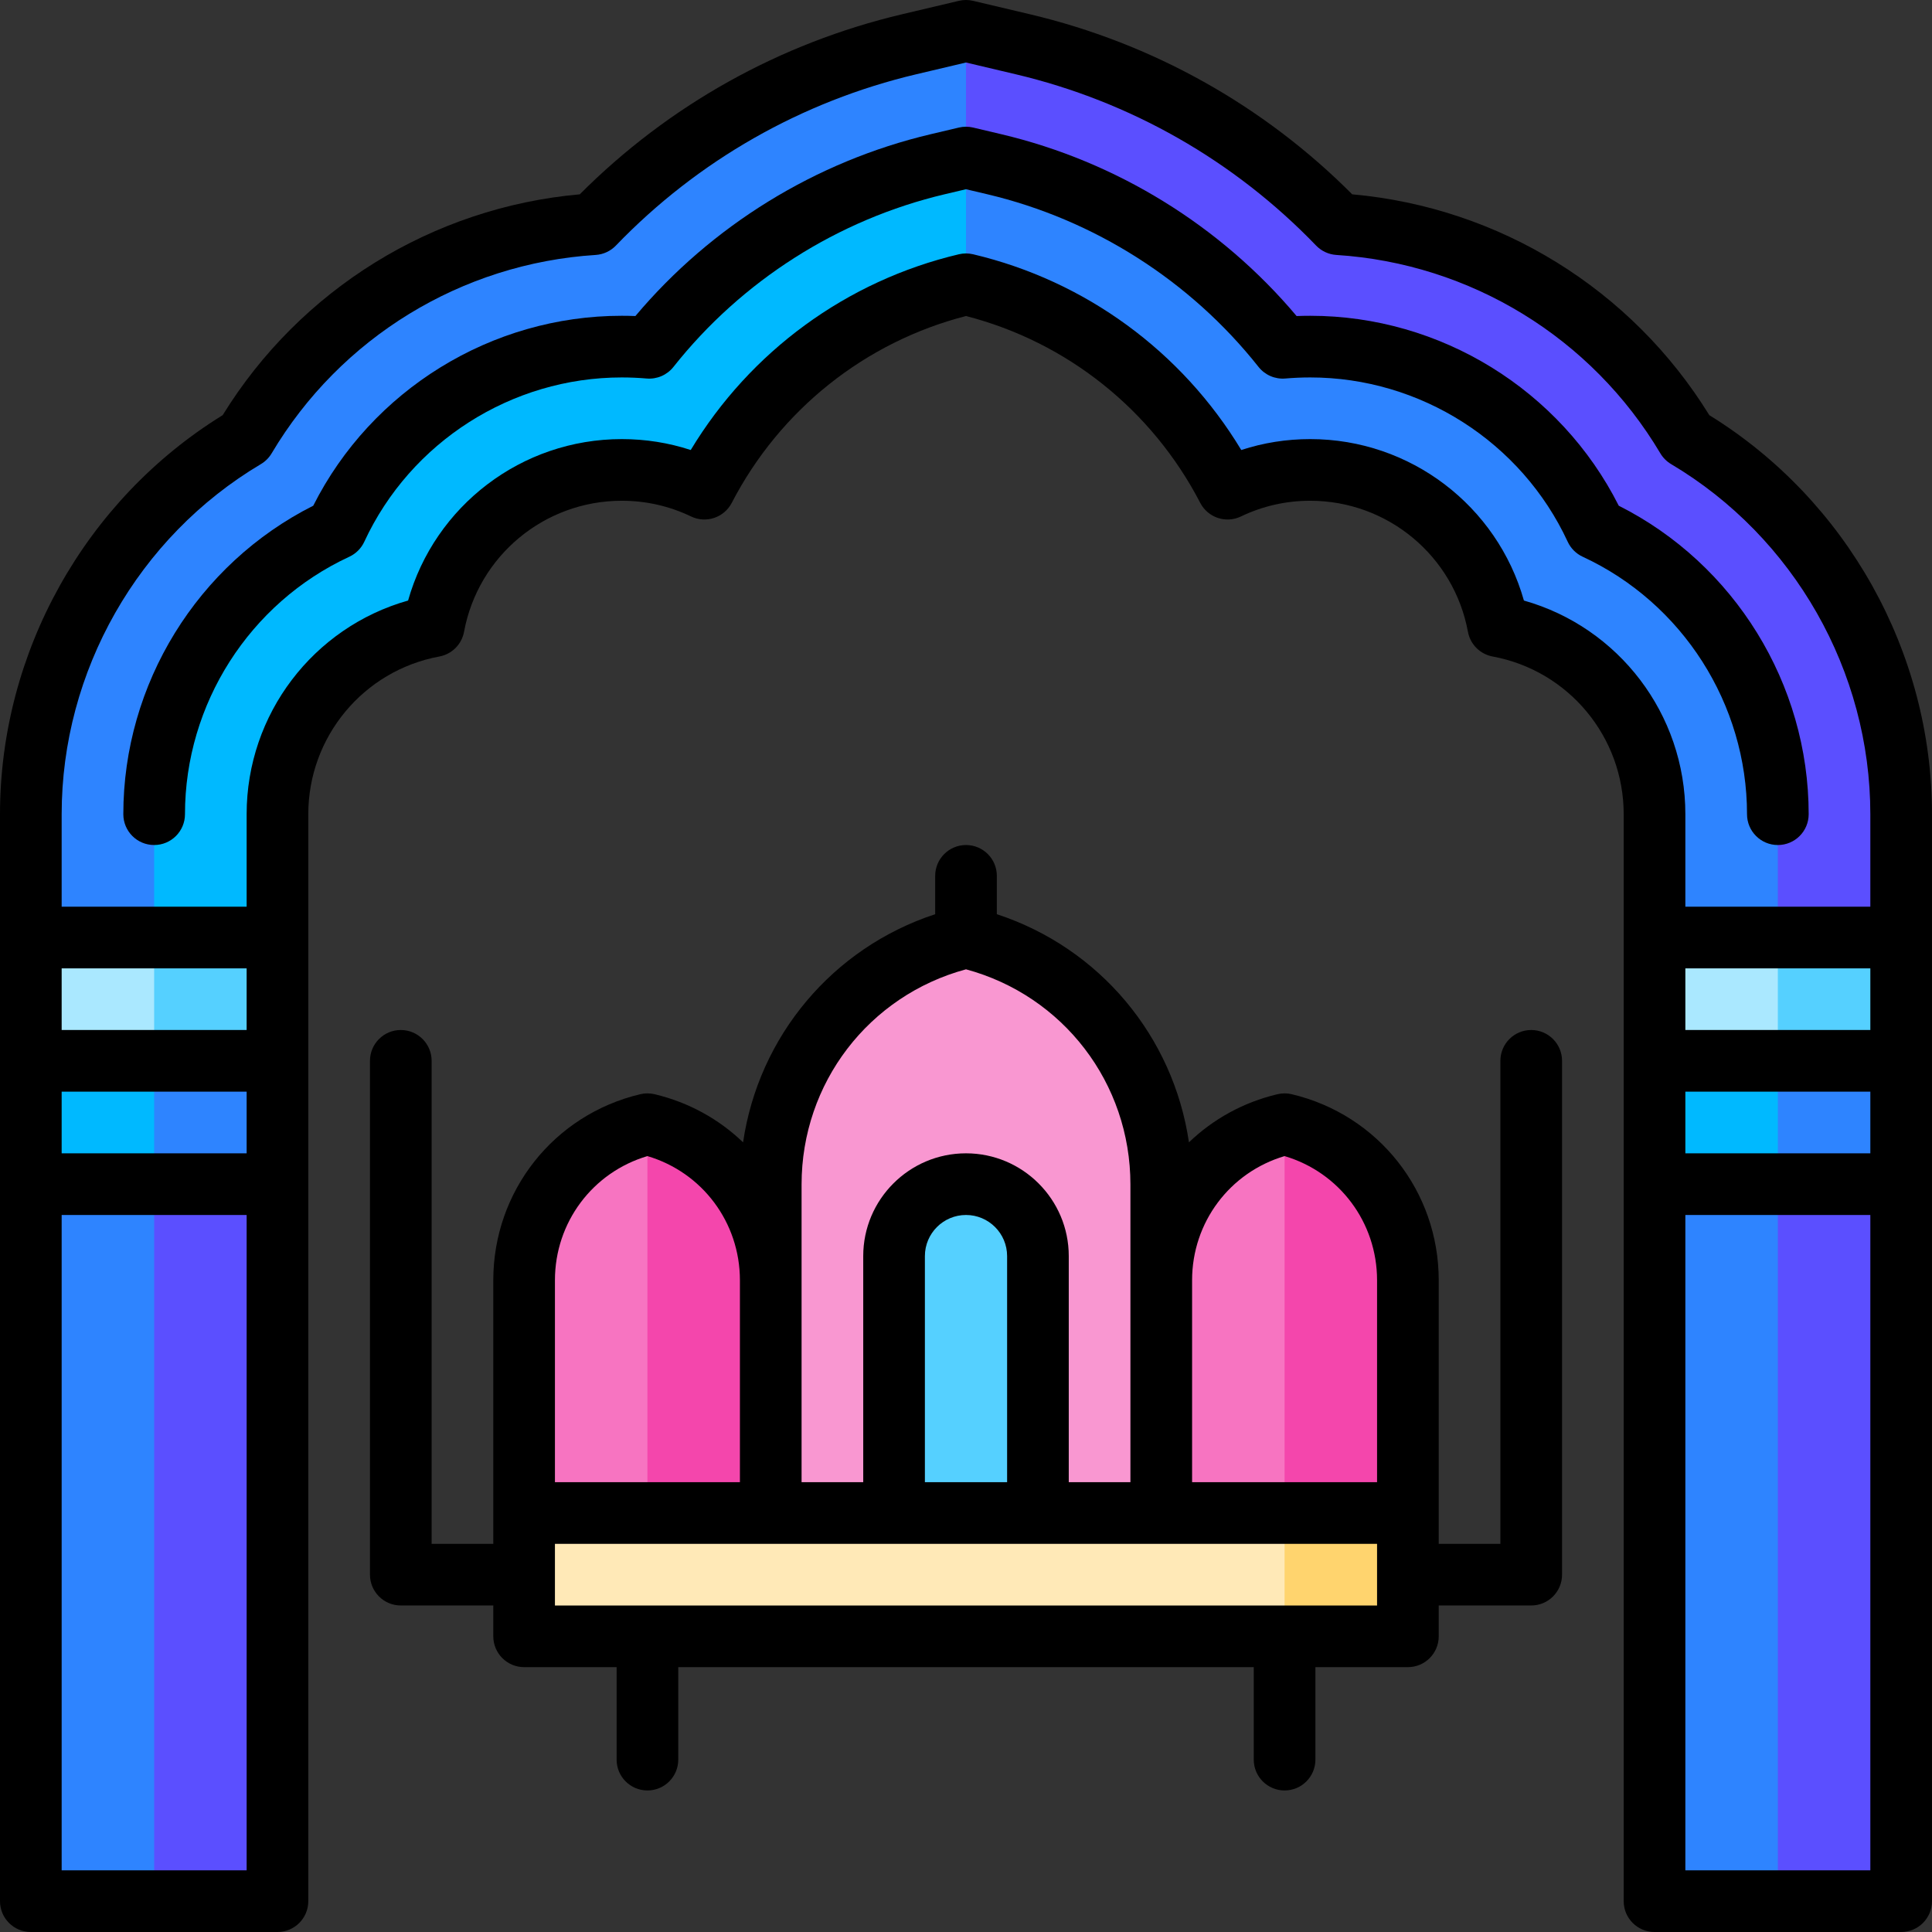 <?xml version="1.0" encoding="iso-8859-1"?>
<!-- Uploaded to: SVG Repo, www.svgrepo.com, Generator: SVG Repo Mixer Tools -->
<svg version="1.1" id="Layer_1" xmlns="http://www.w3.org/2000/svg" xmlns:xlink="http://www.w3.org/1999/xlink" 
	 viewBox="0 0 512.001 512.001" xml:space="preserve">
<rect x="0" y="0" width="512.001" height="512.001" fill="#333333" stroke="none"/>
<polygon style="fill:#55D0FF;" points="73.532,248.455 73.532,281.136 29.958,292.029 29.958,237.561 "/>
<polygon style="fill:#AAE8FF;" points="40.851,237.561 40.851,292.029 8.171,281.136 8.171,248.455 "/>
<polygon style="fill:#55D0FF;" points="503.83,248.455 503.83,281.136 460.256,292.029 460.256,237.561 "/>
<polygon style="fill:#AAE8FF;" points="471.149,237.561 471.149,292.029 438.468,281.136 438.468,248.455 "/>
<polygon style="fill:#2E84FF;" points="503.83,281.136 503.83,313.816 460.256,324.71 471.149,281.136 "/>
<polygon style="fill:#00B9FF;" points="471.149,281.136 471.149,324.71 438.468,313.816 438.468,281.136 "/>
<polygon style="fill:#2E84FF;" points="73.532,281.136 73.532,313.816 29.958,324.71 40.851,281.136 "/>
<polygon style="fill:#00B9FF;" points="40.851,281.136 40.851,324.71 8.171,313.816 8.171,281.136 "/>
<path style="fill:#5B4FFF;" d="M447.042,115.967c-19.205-32.332-53.488-54.076-92.378-56.56
	c-22.495-23.367-51.407-40.067-83.63-47.681L256,8.174l-21.787,33.574l172.119,92.46l64.817,114.247h32.681v-32.681
	C503.83,173.844,481.411,136.381,447.042,115.967z"/>
<g>
	<path style="fill:#2E84FF;" d="M64.959,115.967c19.205-32.332,53.488-54.076,92.378-56.56
		c22.495-23.367,51.407-40.067,83.63-47.681L256,8.174v33.574L105.668,145.102L40.851,248.455H8.171v-32.681
		C8.171,173.844,30.59,136.381,64.959,115.967z"/>
	<path style="fill:#2E84FF;" d="M471.149,237.561v10.894h-32.681v-32.681c0-24.827-17.855-45.47-41.407-49.827
		c-4.368-23.563-25.001-41.407-49.827-41.407c-7.843,0-15.273,1.776-21.907,4.967C311.394,102.611,286.208,82.469,256,75.333
		l-10.894-16.793L256,41.748v1.776c30.469,7.201,64.795,24.467,83.935,48.64c2.418-0.207,4.848-0.305,7.299-0.305
		c33.062,0,62.257,19.402,75.634,48.27c28.879,13.377,48.281,42.583,48.281,75.645L471.149,237.561L471.149,237.561z"/>
</g>
<path style="fill:#00B9FF;" d="M256,41.748v33.585c-30.208,7.135-55.394,27.278-69.327,54.174
	c-6.634-3.192-14.064-4.967-21.907-4.967c-24.827,0-45.459,17.844-49.827,41.407c-23.552,4.357-41.407,25.001-41.407,49.827v32.681
	H40.851v-10.894v-21.787c0-33.062,19.402-62.268,48.281-75.645c13.377-28.868,42.572-48.27,75.634-48.27
	c2.451,0,4.88,0.098,7.299,0.305c19.14-24.173,53.466-41.439,83.935-48.64V41.748z"/>
<g>
	<polygon style="fill:#5B4FFF;" points="73.532,313.816 73.532,503.834 40.851,503.834 19.064,408.825 40.851,313.816 	"/>
	<polygon style="fill:#5B4FFF;" points="503.83,313.816 503.83,503.834 471.149,503.834 449.362,408.825 471.149,313.816 	"/>
</g>
<g>
	<rect x="8.171" y="313.813" style="fill:#2E84FF;" width="32.681" height="190.017"/>
	<rect x="438.468" y="313.813" style="fill:#2E84FF;" width="32.681" height="190.017"/>
</g>
<path style="fill:#F446AC;" d="M373.107,339.297v72.562h-54.468l21.787-113.936C359.163,302.356,373.107,319.187,373.107,339.297z"
	/>
<path style="fill:#F774C1;" d="M340.426,297.923v113.936h-54.468l21.787-72.562C307.745,319.187,321.689,302.356,340.426,297.923z"
	/>
<path style="fill:#F446AC;" d="M204.256,339.297l21.787,72.562h-76.255l21.787-113.936
	C190.312,302.356,204.256,319.187,204.256,339.297z"/>
<path style="fill:#F774C1;" d="M171.575,297.923v113.936h-32.681v-72.562C138.894,319.187,152.838,302.356,171.575,297.923z"/>
<path style="fill:#F997D1;" d="M256,248.452c-29.663,7.01-51.745,33.642-51.745,65.448v97.956h103.489v-97.956
	C307.745,282.093,285.664,255.462,256,248.452z"/>
<path style="fill:#55D0FF;" d="M256,313.813c-10.529,0-19.064,8.535-19.064,19.064v78.979h38.128v-78.979
	C275.064,322.348,266.529,313.813,256,313.813z"/>
<polygon style="fill:#FFD46E;" points="373.107,400.965 373.107,433.646 340.426,433.646 318.639,417.306 340.426,400.965 "/>
<rect x="138.894" y="400.962" style="fill:#FFE9B7;" width="201.532" height="32.681"/>
<path d="M452.986,110.02c-20.585-33.383-55.642-55.04-94.633-58.522c-23.507-23.58-52.982-40.055-85.442-47.726L257.878,0.22
	c-1.234-0.293-2.523-0.293-3.757,0l-15.033,3.552c-32.46,7.671-61.935,24.146-85.442,47.726
	c-38.99,3.482-74.048,25.138-94.633,58.522C22.558,132.516,0,172.84,0,215.771v288.06c0,4.512,3.657,8.17,8.17,8.17h65.362
	c4.513,0,8.17-3.658,8.17-8.17v-288.06c0-20.492,14.605-38.067,34.727-41.79c3.328-0.615,5.932-3.22,6.548-6.547
	c3.723-20.122,21.298-34.727,41.789-34.727c6.435,0,12.616,1.401,18.37,4.162c3.979,1.909,8.757,0.314,10.789-3.607
	c12.786-24.672,35.337-42.629,62.075-49.514c26.738,6.885,49.289,24.842,62.074,49.514c2.032,3.921,6.812,5.518,10.789,3.607
	c5.754-2.762,11.935-4.162,18.37-4.162c20.492,0,38.066,14.605,41.789,34.727c0.615,3.328,3.22,5.932,6.548,6.547
	c20.123,3.723,34.728,21.299,34.728,41.79v288.06c0,4.512,3.657,8.17,8.17,8.17h65.362c4.513,0,8.17-3.658,8.17-8.17v-288.06
	C512,172.84,489.443,132.516,452.986,110.02z M446.639,256.622h49.021v16.34h-49.021V256.622z M446.639,289.303h49.021v16.34
	h-49.021V289.303z M16.341,289.303h49.021v16.34H16.341V289.303z M65.362,272.962H16.341v-16.34h49.021V272.962z M16.341,495.66
	V321.983h49.021V495.66H16.341z M403.854,159.15c-7.084-25.09-30.086-42.784-56.62-42.784c-6.293,0-12.415,0.971-18.283,2.892
	C313.2,93.152,287.667,74.422,257.88,67.382c-1.234-0.293-2.523-0.293-3.757,0c-29.788,7.039-55.32,25.77-71.072,51.876
	c-5.867-1.922-11.99-2.892-18.283-2.892c-26.533,0-49.535,17.693-56.62,42.784c-25.092,7.084-42.786,30.087-42.786,56.621v24.511
	H16.341v-24.511c0-37.886,20.229-73.436,52.796-92.777c1.174-0.698,2.156-1.679,2.852-2.853
	c18.21-30.659,50.309-50.314,85.863-52.577c2.036-0.13,3.951-1.017,5.367-2.487c21.674-22.514,49.21-38.213,79.627-45.401
	L256,16.567l13.154,3.109c30.417,7.189,57.952,22.889,79.627,45.401c1.416,1.471,3.331,2.357,5.367,2.487
	c35.556,2.263,67.654,21.918,85.863,52.577c0.697,1.174,1.678,2.155,2.852,2.853c32.566,19.341,52.796,54.891,52.796,92.777v24.511
	h-49.021v-24.511C446.639,189.237,428.945,166.234,403.854,159.15z M446.639,495.66V321.983h49.021V495.66H446.639z"/>
<path d="M471.149,223.941c4.513,0,8.17-3.658,8.17-8.17c0-34.535-19.658-66.3-50.331-81.754
	c-15.456-30.673-47.221-50.331-81.754-50.331c-1.205,0-2.414,0.023-3.62,0.07c-20.14-23.939-47.754-40.979-78.218-48.178
	L257.88,33.8c-1.234-0.293-2.523-0.293-3.757,0l-7.517,1.777c-30.464,7.2-58.077,24.239-78.218,48.178
	c-1.206-0.047-2.415-0.07-3.62-0.07c-34.534,0-66.299,19.656-81.754,50.331c-30.674,15.455-50.332,47.219-50.332,81.754
	c0,4.512,3.657,8.17,8.17,8.17s8.17-3.658,8.17-8.17c0-29.189,17.091-55.969,43.543-68.225c1.755-0.814,3.165-2.223,3.977-3.978
	c12.256-26.451,39.035-43.542,68.225-43.542c2.205,0,4.426,0.095,6.598,0.282c2.73,0.24,5.404-0.917,7.107-3.069
	c18.064-22.821,43.595-39.071,71.89-45.759L256,50.147l5.639,1.332c28.296,6.688,53.826,22.939,71.89,45.759
	c1.704,2.153,4.385,3.309,7.107,3.069c2.172-0.187,4.392-0.282,6.598-0.282c29.189,0,55.968,17.091,68.225,43.542
	c0.813,1.755,2.222,3.166,3.977,3.978c26.452,12.256,43.543,39.036,43.543,68.226C462.979,220.283,466.637,223.941,471.149,223.941z
	"/>
<path d="M405.788,272.962c-4.513,0-8.17,3.658-8.17,8.17v128h-16.34v-69.84c0-23.61-16.026-43.889-38.97-49.316
	c-1.239-0.293-2.523-0.293-3.762,0c-9.101,2.153-17.106,6.648-23.462,12.754c-4.138-28.1-23.679-51.519-50.912-60.457v-10.162
	c0-4.512-3.657-8.17-8.17-8.17c-4.513,0-8.17,3.658-8.17,8.17v10.162c-27.234,8.939-46.774,32.358-50.912,60.457
	c-6.355-6.107-14.361-10.602-23.462-12.754c-1.239-0.293-2.523-0.293-3.762,0c-22.946,5.426-38.972,25.706-38.972,49.315v69.84
	h-16.34v-128c0-4.512-3.657-8.17-8.17-8.17c-4.513,0-8.17,3.658-8.17,8.17v136.17c0,4.512,3.657,8.17,8.17,8.17h24.511v8.17
	c0,4.512,3.657,8.17,8.17,8.17h24.511v24.511c0,4.512,3.657,8.17,8.17,8.17s8.17-3.658,8.17-8.17v-24.511h152.511v24.511
	c0,4.512,3.657,8.17,8.17,8.17c4.513,0,8.17-3.658,8.17-8.17v-24.511h24.511c4.513,0,8.17-3.658,8.17-8.17v-8.17h24.511
	c4.513,0,8.17-3.658,8.17-8.17v-136.17C413.958,276.62,410.301,272.962,405.788,272.962z M340.426,306.377
	c14.528,4.301,24.511,17.568,24.511,32.914v53.5h-49.021v-53.5C315.915,323.945,325.898,310.679,340.426,306.377z M212.426,313.899
	c0-26.88,17.82-50.055,43.574-57.02c25.755,6.965,43.574,30.14,43.574,57.02v78.893h-16.34v-59.915
	c0-15.017-12.217-27.234-27.234-27.234s-27.234,12.217-27.234,27.234v59.915h-16.34V313.899z M245.107,392.792v-59.915
	c0-6.007,4.887-10.894,10.894-10.894s10.894,4.887,10.894,10.894v59.915H245.107z M171.575,306.377
	c14.528,4.301,24.511,17.568,24.511,32.914v53.5h-49.021v-53.5C147.064,323.945,157.047,310.679,171.575,306.377z M364.937,425.473
	H147.064v-16.34h217.872V425.473z"/>
</svg>